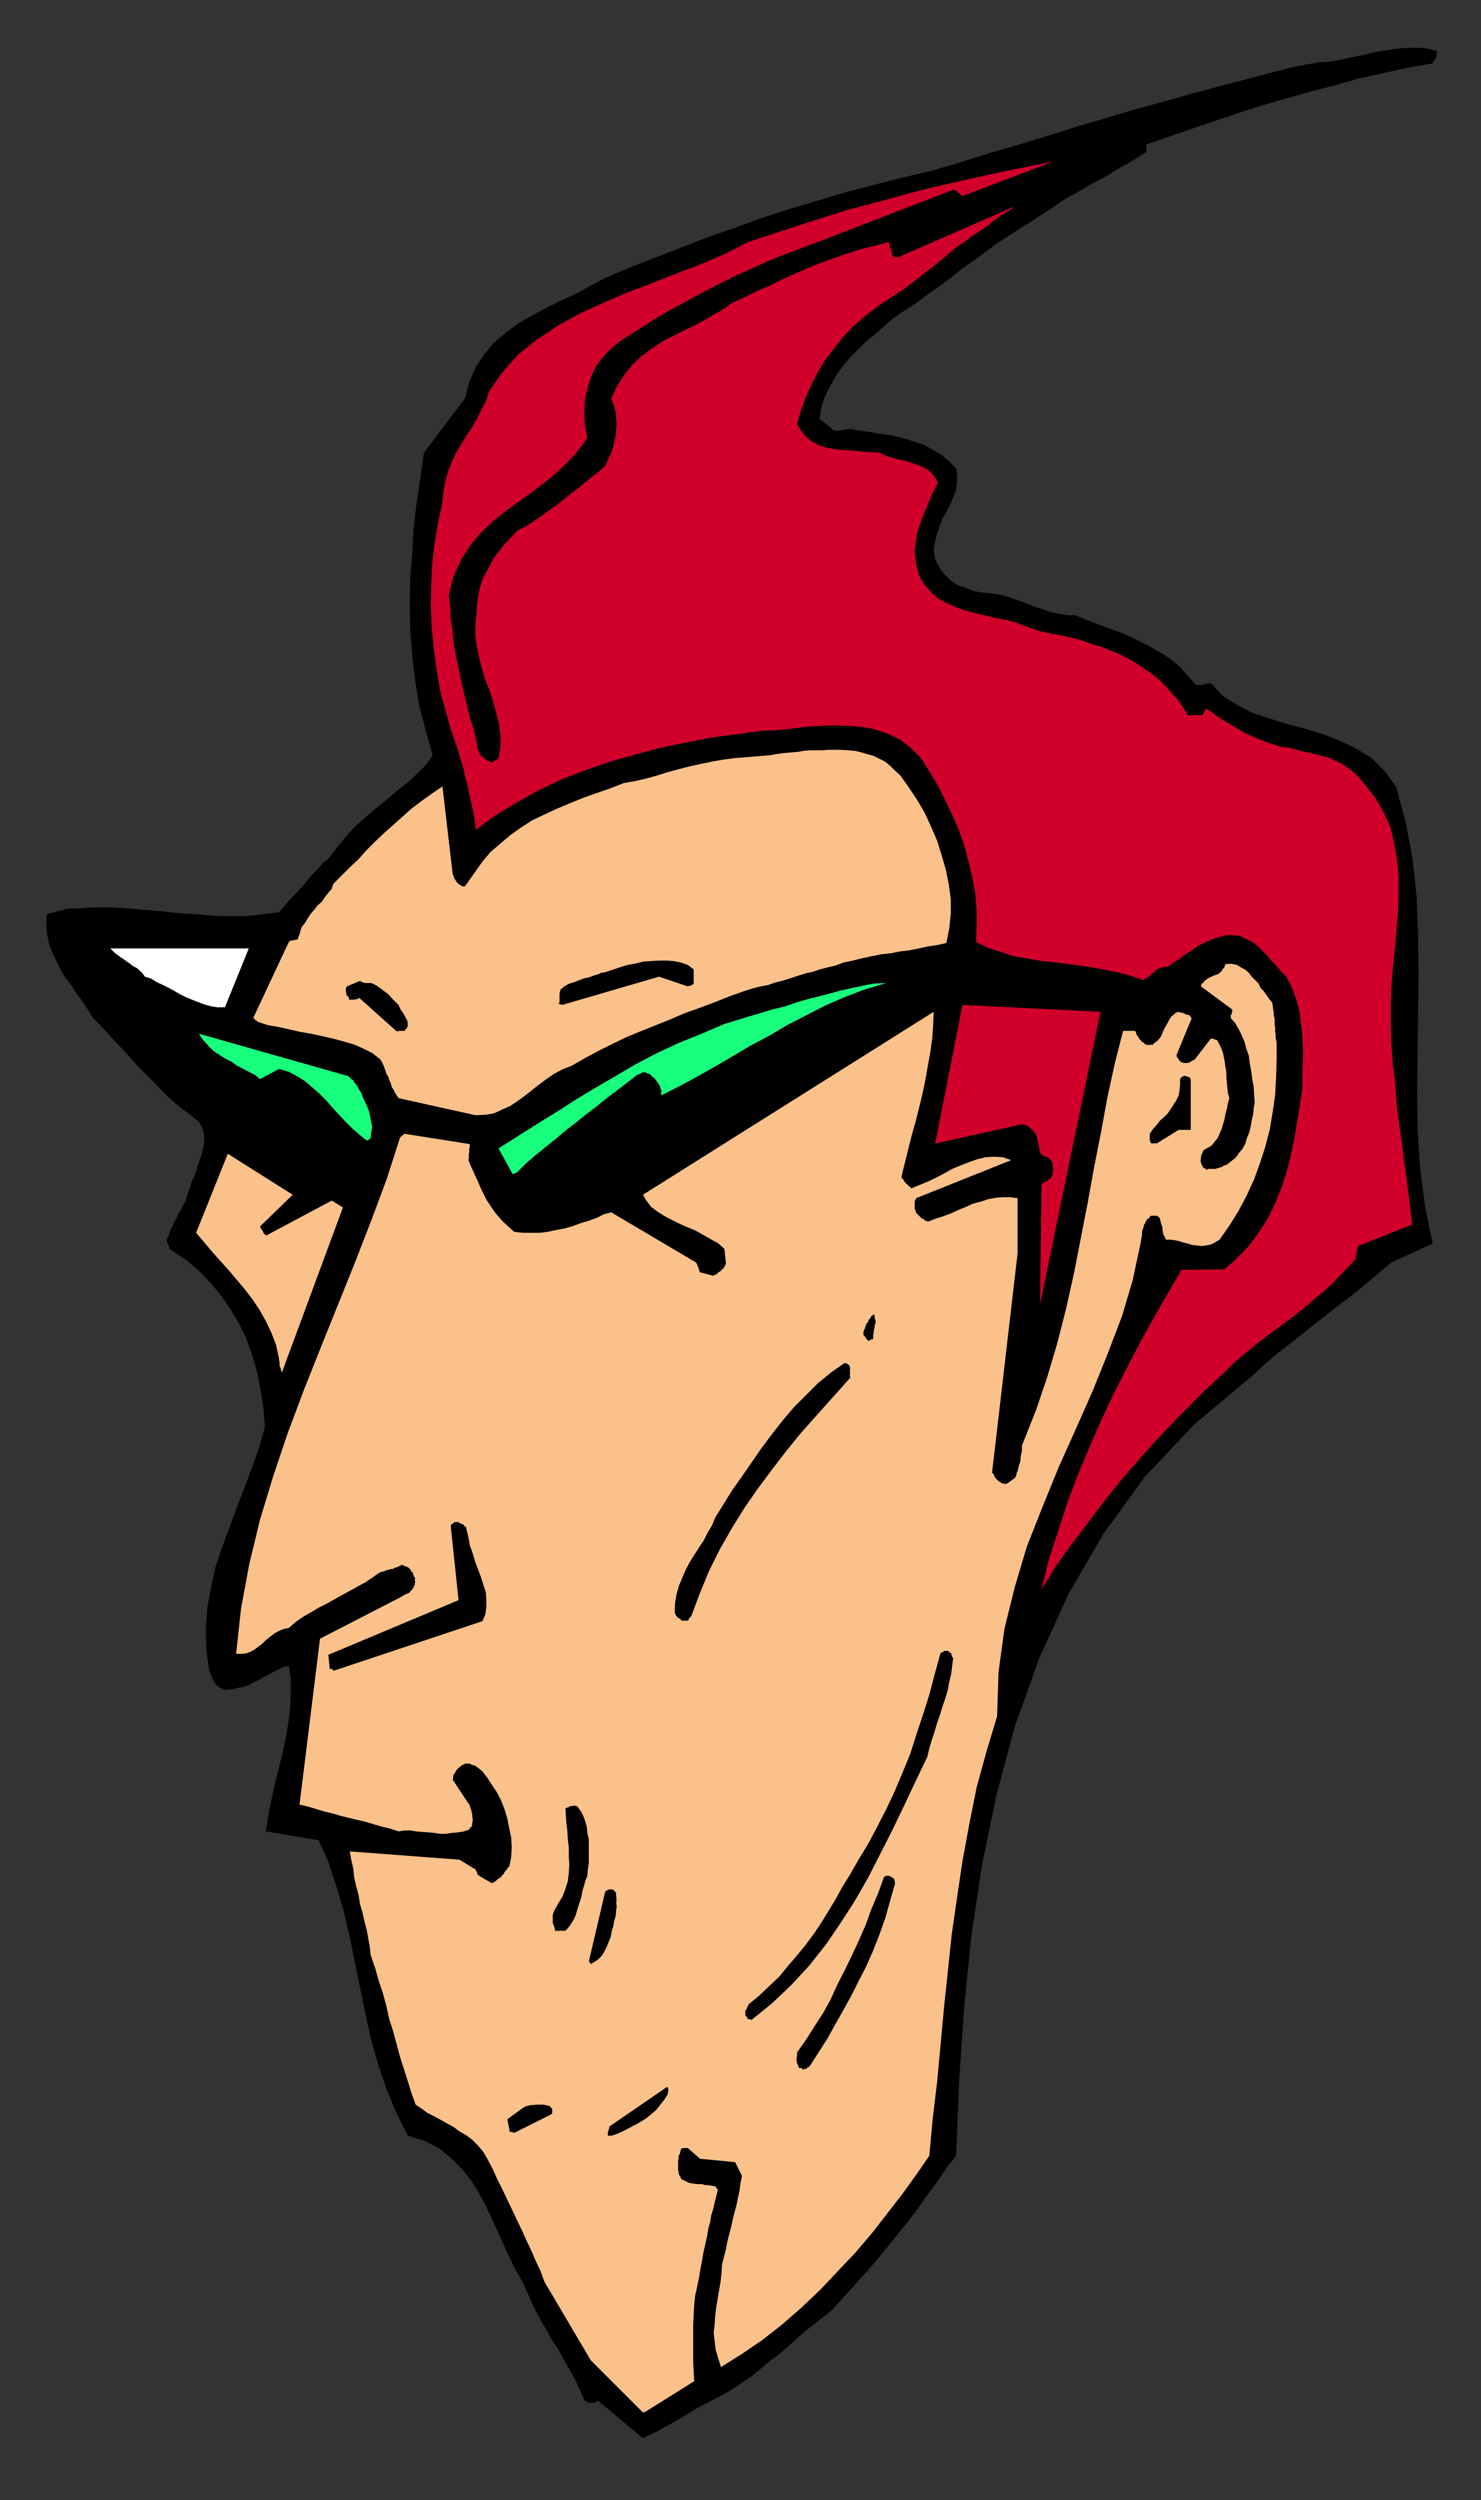 <?xml version="1.0" encoding="UTF-8" standalone="no"?>
<svg
   xmlns:dc="http://purl.org/dc/elements/1.1/"
   xmlns:cc="http://creativecommons.org/ns#"
   xmlns:rdf="http://www.w3.org/1999/02/22-rdf-syntax-ns#"
   xmlns:svg="http://www.w3.org/2000/svg"
   xmlns="http://www.w3.org/2000/svg"
   xmlns:sodipodi="http://sodipodi.sourceforge.net/DTD/sodipodi-0.dtd"
   xmlns:inkscape="http://www.inkscape.org/namespaces/inkscape"
   version="1.0"
   width="129.808mm"
   height="219.085mm"
   id="svg47"
   sodipodi:docname="CCM01366.WMF">
  <rect width="100%" height="100%" fill="#333333" stroke="none"/>
  <sodipodi:namedview
     pagecolor="#ffffff"
     bordercolor="#666666"
     borderopacity="1"
     objecttolerance="10"
     gridtolerance="10"
     guidetolerance="10"
     inkscape:pageopacity="0"
     inkscape:pageshadow="2"
     inkscape:window-width="640"
     inkscape:window-height="480"
     id="namedview49" />
  <defs
     id="defs3">
    <pattern
       id="WMFhbasepattern"
       patternUnits="userSpaceOnUse"
       width="6"
       height="6"
       x="0"
       y="0" />
  </defs>
  <path
     style="fill:#000000;fill-rule:evenodd;fill-opacity:1;stroke:none;"
     d="  M 212.989,807.523   L 215.251,806.392   L 217.675,805.261   L 219.937,803.969   L 222.038,802.838   L 223.977,801.707   L 226.24,800.414   L 228.341,799.122   L 230.28,797.829   L 232.542,796.698   L 234.643,795.567   L 237.067,794.275   L 239.168,793.305   L 242.723,791.205   L 246.117,788.943   L 249.349,786.681   L 252.257,784.257   L 255.166,781.834   L 258.237,779.572   L 260.984,777.148   L 263.892,774.563   L 266.64,772.14   L 269.71,769.716   L 272.78,767.293   L 275.851,764.869   L 279.406,760.83   L 283.123,756.791   L 286.84,752.59   L 290.395,748.551   L 293.95,744.188   L 297.344,739.987   L 300.899,735.625   L 304.292,731.101   L 307.363,726.739   L 310.595,722.376   L 313.504,718.014   L 316.736,713.975   L 317.705,689.901   L 319.321,665.504   L 321.745,641.43   L 325.3,617.679   L 330.148,594.252   L 336.289,571.471   L 344.208,549.336   L 353.904,528.009   L 365.539,507.974   L 379.275,489.07   L 395.758,471.621   L 414.665,455.787   L 418.705,452.071   L 422.584,448.678   L 426.785,445.447   L 430.664,442.377   L 434.704,439.145   L 438.42,436.237   L 442.299,433.167   L 446.177,430.259   L 449.894,427.351   L 453.611,424.281   L 457.166,421.211   L 460.883,418.141   L 474.619,411.84   L 472.033,399.399   L 470.417,386.797   L 469.609,374.195   L 469.447,361.269   L 469.609,348.343   L 469.771,335.418   L 469.932,322.654   L 469.771,309.728   L 469.286,297.126   L 467.993,284.847   L 465.731,272.567   L 462.499,260.611   L 458.782,255.441   L 454.419,251.079   L 449.409,248.009   L 444.076,245.424   L 438.42,243.162   L 432.441,241.385   L 426.462,239.769   L 420.644,237.992   L 414.827,236.053   L 409.817,233.468   L 404.969,230.398   L 401.091,226.197   L 400.606,226.359   L 400.283,226.359   L 399.798,226.359   L 399.475,226.52   L 399.152,226.52   L 398.505,226.843   L 398.02,226.843   L 397.697,226.843   L 397.051,226.843   L 396.728,226.843   L 396.081,226.843   L 395.758,226.359   L 393.334,223.612   L 390.91,220.865   L 388.001,218.442   L 385.092,216.503   L 381.699,214.564   L 378.305,212.787   L 374.75,211.01   L 371.033,209.394   L 367.316,208.101   L 363.438,206.647   L 359.721,205.193   L 356.166,203.739   L 353.419,203.739   L 350.833,203.254   L 348.248,202.769   L 345.985,201.962   L 343.4,201.154   L 340.976,200.184   L 338.39,199.215   L 336.128,198.407   L 333.704,197.599   L 331.28,196.953   L 329.017,196.63   L 326.755,196.307   L 324.816,196.145   L 322.876,195.822   L 321.099,195.176   L 319.483,194.529   L 317.867,194.045   L 316.251,193.237   L 314.958,192.267   L 313.665,190.975   L 312.534,189.844   L 311.564,188.39   L 310.595,186.936   L 309.787,185.158   L 309.302,182.089   L 309.787,179.342   L 310.433,176.595   L 311.403,174.01   L 312.372,171.425   L 313.665,169.163   L 314.958,166.74   L 315.928,164.316   L 316.736,162.216   L 317.059,159.792   L 317.059,157.53   L 316.736,155.107   L 314.312,152.683   L 311.726,150.583   L 308.979,148.967   L 306.232,147.351   L 303.323,146.382   L 300.252,145.412   L 297.182,144.605   L 294.112,143.958   L 291.041,143.635   L 287.809,142.989   L 284.739,142.666   L 281.668,142.019   L 281.184,142.181   L 280.699,142.181   L 280.214,142.181   L 279.729,142.181   L 279.083,142.504   L 278.76,142.504   L 278.436,142.504   L 277.79,142.666   L 277.305,142.666   L 276.982,142.666   L 276.659,142.666   L 276.336,142.666   L 271.488,138.626   L 271.972,135.395   L 272.942,132.164   L 274.396,128.932   L 276.012,126.024   L 277.79,123.116   L 279.891,120.369   L 282.153,117.784   L 284.739,115.199   L 287.324,112.775   L 290.072,110.513   L 292.819,108.09   L 295.566,105.666   L 299.283,103.081   L 303.323,100.496   L 307.201,97.588   L 311.08,94.841   L 315.12,91.933   L 318.836,88.863   L 322.876,86.116   L 326.755,83.208   L 330.472,80.462   L 334.512,77.876   L 338.39,75.291   L 342.43,72.868   L 345.339,70.929   L 348.571,68.829   L 351.641,66.728   L 354.55,64.951   L 357.782,63.174   L 361.014,61.235   L 364.084,59.619   L 367.316,57.842   L 370.387,55.903   L 373.619,54.126   L 376.528,52.348   L 379.76,50.248   L 379.76,50.248   L 379.76,50.248   L 379.76,49.925   L 379.76,49.763   L 379.76,49.602   L 379.76,49.44   L 379.76,49.279   L 379.76,48.794   L 379.76,48.632   L 379.76,48.471   L 379.76,48.148   L 379.921,47.825   L 387.193,45.239   L 394.788,42.654   L 402.384,40.069   L 410.14,37.484   L 418.059,34.899   L 425.977,32.637   L 434.057,30.375   L 442.137,28.275   L 450.055,26.013   L 458.135,24.235   L 466.215,22.458   L 474.619,21.004   L 474.619,20.681   L 474.78,20.519   L 474.942,20.358   L 475.103,20.196   L 475.265,19.711   L 475.588,19.388   L 475.75,19.227   L 475.75,18.742   L 475.911,18.419   L 475.911,17.934   L 475.911,17.611   L 476.073,16.965   L 473.164,16.157   L 470.255,15.834   L 467.023,15.834   L 463.953,15.995   L 460.398,16.48   L 457.004,16.965   L 453.449,17.773   L 449.894,18.58   L 446.5,19.227   L 442.945,20.035   L 439.39,20.519   L 436.158,20.681   L 435.027,21.004   L 433.896,21.166   L 432.926,21.327   L 431.956,21.489   L 430.825,21.812   L 429.856,21.812   L 428.886,22.135   L 427.916,22.297   L 427.108,22.458   L 426.139,22.781   L 425.169,23.104   L 424.2,23.266   L 414.342,25.851   L 404.484,28.436   L 394.788,31.021   L 385.092,33.768   L 375.558,36.353   L 365.862,39.261   L 356.328,42.008   L 346.793,45.078   L 337.259,47.986   L 327.724,50.733   L 318.028,53.803   L 308.656,56.549   L 298.96,58.811   L 289.425,61.235   L 280.214,63.658   L 271.003,66.405   L 261.792,69.152   L 252.742,72.06   L 243.854,75.291   L 234.966,78.361   L 226.24,81.754   L 217.513,85.147   L 208.787,88.54   L 200.384,92.095   L 195.536,94.68   L 190.849,97.265   L 185.84,99.527   L 180.992,101.95   L 176.144,104.535   L 171.619,107.12   L 167.579,110.19   L 163.539,113.583   L 160.469,117.299   L 157.56,121.662   L 155.459,126.509   L 154.005,132.002   L 140.43,149.936   L 139.299,158.176   L 138.006,166.578   L 137.037,174.818   L 136.552,183.058   L 135.905,191.621   L 135.744,200.184   L 135.905,208.424   L 136.552,216.988   L 137.521,225.228   L 138.814,233.629   L 141.077,242.031   L 143.339,250.109   L 141.077,253.341   L 138.329,256.087   L 135.582,258.672   L 132.512,261.096   L 129.441,263.681   L 126.371,266.266   L 123.301,268.69   L 120.23,271.436   L 117.321,274.022   L 114.736,276.93   L 112.15,280   L 109.888,283.069   L 108.433,284.685   L 106.817,285.978   L 105.525,287.593   L 103.909,289.209   L 102.454,290.825   L 101,292.602   L 99.545,294.218   L 97.929,295.995   L 96.637,297.288   L 95.182,298.903   L 93.889,300.519   L 92.435,302.135   L 87.102,302.781   L 81.608,303.427   L 76.275,303.427   L 70.619,303.266   L 64.963,302.781   L 59.469,302.458   L 53.651,301.811   L 48.157,301.327   L 42.501,300.842   L 36.845,300.519   L 31.189,300.519   L 25.533,300.842   L 24.402,300.842   L 23.755,300.842   L 22.624,301.004   L 21.816,301.004   L 21.17,301.327   L 20.362,301.488   L 19.715,301.65   L 18.907,301.811   L 18.099,302.135   L 17.291,302.296   L 16.483,302.458   L 15.514,302.781   L 15.352,306.012   L 15.514,308.921   L 16.16,312.152   L 17.13,315.06   L 18.584,318.13   L 20.038,321.038   L 21.654,323.785   L 23.755,326.532   L 25.533,329.278   L 27.472,331.863   L 29.25,334.61   L 30.866,337.195   L 33.774,340.103   L 36.683,343.335   L 39.43,346.243   L 42.501,349.474   L 45.248,352.706   L 48.157,355.614   L 51.066,358.522   L 53.974,361.592   L 56.883,364.339   L 59.954,366.924   L 63.024,369.186   L 65.933,371.609   L 66.902,373.387   L 67.549,375.326   L 67.71,377.587   L 67.387,379.849   L 66.902,382.111   L 66.094,384.373   L 65.286,386.797   L 64.64,388.897   L 63.509,391.321   L 62.862,393.583   L 62.054,395.683   L 61.408,397.945   L 60.762,398.915   L 60.277,400.046   L 59.63,401.177   L 58.984,402.146   L 58.499,403.439   L 57.853,404.408   L 57.53,405.377   L 56.883,406.508   L 56.398,407.478   L 56.075,408.609   L 55.752,409.578   L 55.106,410.548   L 55.267,410.709   L 55.267,411.032   L 55.267,411.355   L 55.429,411.517   L 55.429,411.84   L 55.752,412.163   L 55.752,412.325   L 55.914,412.486   L 55.914,412.648   L 56.075,413.133   L 56.075,413.294   L 56.075,413.617   L 61.085,416.849   L 65.61,420.565   L 69.488,424.604   L 73.043,428.805   L 76.275,433.49   L 79.184,438.338   L 81.608,443.346   L 83.547,448.84   L 85.163,454.333   L 86.294,460.149   L 87.264,466.289   L 87.749,472.59   L 85.971,479.053   L 83.547,485.839   L 81.123,492.302   L 78.538,499.088   L 76.114,505.55   L 73.69,512.175   L 71.427,518.799   L 69.973,525.423   L 68.68,532.371   L 68.195,539.157   L 68.357,546.266   L 69.326,553.375   L 69.65,554.183   L 69.973,554.991   L 70.296,555.637   L 70.458,556.283   L 70.942,556.929   L 71.266,557.414   L 71.75,558.06   L 72.235,558.545   L 72.72,558.868   L 73.205,559.03   L 73.851,559.515   L 74.498,559.676   L 76.598,559.515   L 78.538,559.03   L 80.638,558.707   L 82.416,558.06   L 83.87,557.253   L 85.648,556.445   L 87.264,555.475   L 88.88,554.667   L 90.496,553.698   L 92.273,552.89   L 93.889,552.082   L 95.667,551.598   L 96.313,555.96   L 96.313,560.484   L 96.152,565.169   L 95.667,569.693   L 94.859,574.54   L 93.889,579.226   L 92.758,583.912   L 91.627,588.435   L 90.496,593.283   L 89.526,597.806   L 88.718,602.169   L 88.072,606.531   L 105.525,609.439   L 108.757,616.549   L 111.342,624.465   L 113.766,632.544   L 115.705,640.784   L 117.483,649.509   L 119.261,658.233   L 121.038,666.958   L 122.977,675.683   L 125.401,684.084   L 128.149,692.163   L 131.381,699.918   L 135.097,707.35   L 140.592,708.966   L 145.601,711.551   L 149.48,714.783   L 153.035,718.337   L 156.267,722.376   L 159.014,726.9   L 161.438,731.586   L 163.701,736.433   L 165.963,741.442   L 168.064,746.127   L 170.488,751.136   L 173.073,755.66   L 174.689,759.214   L 176.144,762.607   L 177.76,765.839   L 179.537,769.07   L 181.315,772.14   L 183.093,775.371   L 185.032,778.279   L 186.809,781.511   L 188.587,784.581   L 190.365,787.812   L 191.981,791.205   L 193.597,794.921   L 193.92,795.083   L 194.243,795.244   L 194.566,795.567   L 194.728,795.729   L 195.213,795.729   L 195.536,795.729   L 196.021,795.729   L 196.344,795.729   L 196.829,795.567   L 197.313,795.567   L 197.798,795.244   L 198.121,795.083   L 212.989,807.523   L 212.989,807.523  z "
     id="path5" />
  <path
     style="fill:#fac28a;fill-rule:evenodd;fill-opacity:1;stroke:none;"
     d="  M 213.958,798.637   L 229.957,788.62   L 229.795,785.388   L 229.633,782.319   L 229.633,779.087   L 229.633,776.017   L 229.633,772.786   L 229.633,769.878   L 229.795,766.646   L 229.957,763.577   L 230.28,760.345   L 230.926,757.437   L 231.573,754.206   L 232.057,751.297   L 232.542,748.874   L 232.865,746.773   L 233.35,744.511   L 233.835,742.411   L 234.32,740.149   L 234.643,738.049   L 235.289,735.787   L 235.613,733.686   L 236.259,731.586   L 236.744,729.485   L 237.229,727.547   L 237.713,725.608   L 237.713,725.446   L 237.713,725.123   L 237.713,724.962   L 237.39,724.8   L 237.39,724.638   L 237.229,724.477   L 237.067,724.477   L 237.067,724.154   L 236.905,723.992   L 236.744,723.992   L 236.421,723.992   L 236.259,723.992   L 235.451,723.831   L 234.481,723.669   L 233.512,723.669   L 232.542,723.346   L 231.573,723.346   L 230.765,723.346   L 229.795,723.184   L 228.825,723.023   L 228.017,722.861   L 227.209,722.376   L 226.401,722.053   L 225.593,721.569   L 225.432,720.922   L 224.947,720.276   L 224.785,719.307   L 224.624,718.499   L 224.624,717.691   L 224.624,716.721   L 224.624,715.752   L 224.785,714.944   L 224.785,713.975   L 225.27,713.167   L 225.432,712.359   L 225.593,711.713   L 225.755,711.551   L 226.078,711.551   L 226.24,711.39   L 226.24,711.39   L 226.401,711.39   L 226.563,711.39   L 226.725,711.39   L 227.048,711.39   L 227.209,711.39   L 227.371,711.39   L 227.533,711.39   L 227.856,711.39   L 231.896,714.944   L 243.531,716.075   L 245.793,720.599   L 245.309,723.023   L 244.985,725.446   L 244.501,727.708   L 244.016,730.132   L 243.369,732.555   L 242.723,735.14   L 242.238,737.402   L 241.592,739.826   L 240.945,742.411   L 240.461,744.996   L 239.814,747.581   L 239.168,750.005   L 239.006,752.913   L 238.683,755.821   L 238.198,758.568   L 237.713,761.476   L 237.229,764.384   L 236.905,767.131   L 236.744,769.878   L 236.421,772.624   L 236.744,775.371   L 237.067,778.118   L 237.875,780.865   L 238.845,783.934   L 245.793,779.572   L 252.419,775.048   L 259.045,769.878   L 265.347,764.384   L 271.649,758.406   L 277.305,752.428   L 283.284,746.127   L 288.779,739.664   L 293.95,733.04   L 298.96,726.577   L 303.484,720.276   L 307.848,713.975   L 308.979,701.696   L 310.433,689.578   L 311.564,677.46   L 312.696,665.181   L 313.988,652.902   L 315.281,640.622   L 317.059,628.343   L 318.836,616.387   L 321.099,604.108   L 323.523,591.99   L 326.755,580.195   L 330.31,568.401   L 330.795,553.698   L 332.734,539.48   L 336.128,525.747   L 340.168,512.175   L 345.339,499.088   L 350.672,486.001   L 356.328,473.398   L 361.984,460.634   L 366.993,448.193   L 371.68,435.914   L 375.235,423.958   L 377.82,411.84   L 377.982,410.871   L 378.144,409.901   L 378.305,408.932   L 378.305,408.124   L 378.467,407.316   L 378.79,406.508   L 378.952,405.701   L 379.275,405.216   L 379.598,404.57   L 379.921,403.923   L 380.244,403.6   L 380.891,403.277   L 380.891,402.954   L 381.052,402.792   L 381.052,402.792   L 381.376,402.631   L 381.537,402.631   L 381.537,402.631   L 381.699,402.631   L 381.86,402.631   L 382.345,402.631   L 382.507,402.631   L 382.668,402.631   L 383.153,402.631   L 383.476,402.792   L 384.123,403.277   L 384.284,403.762   L 384.446,404.408   L 384.608,405.216   L 384.931,406.024   L 385.092,406.508   L 385.092,407.316   L 385.254,408.124   L 385.416,408.932   L 385.9,409.74   L 386.224,410.548   L 387.678,410.548   L 388.971,410.709   L 390.587,411.032   L 392.041,411.517   L 393.496,411.84   L 394.95,412.325   L 396.566,412.486   L 398.02,412.648   L 399.475,412.486   L 401.091,412.163   L 402.384,411.517   L 404,410.548   L 407.393,405.701   L 410.302,401.015   L 413.049,395.845   L 415.473,390.513   L 417.412,385.181   L 419.19,379.688   L 420.644,374.033   L 421.614,368.216   L 422.422,362.562   L 422.745,356.583   L 422.907,350.929   L 422.907,345.112   L 422.584,343.658   L 422.584,342.527   L 422.422,341.558   L 422.422,340.427   L 422.26,339.457   L 422.26,338.326   L 422.26,337.357   L 421.937,336.226   L 421.937,335.256   L 421.776,334.287   L 421.614,332.994   L 421.452,332.025   L 420.483,330.894   L 419.675,329.763   L 418.705,328.309   L 417.574,327.178   L 416.928,325.724   L 415.796,324.593   L 414.665,323.462   L 413.696,322.169   L 412.564,321.2   L 411.11,320.392   L 409.817,319.584   L 408.363,319.261   L 408.04,319.261   L 407.716,319.099   L 407.393,319.261   L 407.232,319.099   L 406.908,319.261   L 406.747,319.261   L 406.585,319.261   L 406.424,319.261   L 406.262,319.099   L 406.262,319.261   L 406.262,319.099   L 406.262,319.261   L 405.939,319.423   L 405.777,319.584   L 405.777,319.907   L 405.616,320.069   L 405.616,320.392   L 405.454,320.554   L 405.131,320.877   L 404.969,321.038   L 404.808,321.361   L 404.646,321.685   L 404.161,322.008   L 404,322.331   L 403.353,322.654   L 403.03,322.815   L 402.384,322.977   L 401.899,323.139   L 401.414,323.462   L 400.929,323.623   L 400.283,323.946   L 399.636,324.431   L 399.152,324.754   L 398.667,325.401   L 398.02,325.885   L 397.859,326.693   L 408.363,334.448   L 408.201,334.448   L 408.201,334.61   L 408.201,334.772   L 408.201,335.095   L 408.04,335.256   L 408.04,335.418   L 408.04,335.903   L 407.716,336.064   L 407.716,336.226   L 407.716,336.549   L 407.716,336.872   L 407.716,337.195   L 409.171,338.811   L 410.302,340.75   L 411.272,342.689   L 412.241,344.95   L 412.888,347.374   L 413.696,349.636   L 414.019,352.221   L 414.504,354.806   L 414.827,357.391   L 415.312,359.976   L 415.473,362.562   L 415.635,365.147   L 415.312,367.085   L 415.15,369.024   L 414.665,370.963   L 414.342,372.902   L 413.857,375.002   L 413.049,376.941   L 412.564,378.718   L 411.595,380.496   L 410.464,381.788   L 409.332,383.404   L 407.716,384.697   L 406.262,385.828   L 405.454,385.989   L 404.808,386.474   L 404.161,386.635   L 403.676,386.797   L 403.03,386.959   L 402.707,387.12   L 402.06,387.12   L 401.414,387.12   L 401.091,387.12   L 400.606,387.12   L 400.283,387.12   L 399.798,387.443   L 399.152,386.959   L 398.667,386.797   L 398.344,386.151   L 398.02,385.666   L 397.859,385.02   L 397.697,384.373   L 397.859,383.566   L 397.859,383.081   L 398.02,382.435   L 398.344,381.788   L 398.505,381.304   L 398.828,380.819   L 400.283,380.011   L 401.414,379.365   L 402.384,378.072   L 403.353,376.941   L 404,375.487   L 404.646,374.033   L 405.131,372.417   L 405.616,370.802   L 405.939,369.024   L 406.424,367.247   L 406.747,365.47   L 407.232,363.693   L 406.747,361.915   L 406.585,360.3   L 406.424,358.522   L 406.262,356.745   L 406.262,355.129   L 405.939,353.352   L 405.777,351.898   L 405.454,350.282   L 405.131,348.667   L 404.646,347.374   L 404,345.92   L 403.353,344.789   L 403.192,344.466   L 403.03,344.466   L 402.868,344.304   L 402.707,344.304   L 402.384,344.304   L 402.222,344.143   L 402.06,344.143   L 401.899,343.981   L 401.576,343.981   L 401.414,343.981   L 401.252,343.981   L 401.091,343.981   L 395.758,350.929   L 395.273,351.09   L 395.112,351.252   L 394.788,351.413   L 394.465,351.575   L 394.142,351.898   L 393.819,351.898   L 393.334,352.06   L 393.011,352.06   L 392.526,352.06   L 392.203,352.06   L 391.718,351.898   L 391.395,351.898   L 390.91,351.413   L 390.748,351.252   L 390.587,351.09   L 390.425,350.929   L 390.425,350.605   L 390.264,350.444   L 389.94,350.282   L 389.94,350.121   L 389.779,349.798   L 389.779,349.636   L 389.779,349.474   L 389.779,349.313   L 394.788,337.195   L 394.465,336.872   L 394.304,336.549   L 394.142,336.387   L 393.98,336.226   L 393.496,336.064   L 393.172,336.064   L 392.688,335.903   L 392.203,335.579   L 391.718,335.418   L 391.395,335.418   L 390.748,335.256   L 390.425,335.095   L 389.456,335.418   L 388.809,336.064   L 388.163,336.549   L 387.678,337.195   L 387.193,338.003   L 386.87,338.649   L 386.385,339.457   L 386.062,340.103   L 385.577,340.911   L 385.254,341.719   L 384.931,342.527   L 384.446,343.496   L 384.284,343.658   L 384.123,343.981   L 383.8,344.143   L 383.8,344.304   L 383.638,344.466   L 383.315,344.789   L 383.153,344.95   L 382.83,345.112   L 382.668,345.274   L 382.345,345.435   L 382.022,345.758   L 381.86,346.081   L 381.699,346.081   L 381.537,345.92   L 381.376,346.081   L 381.052,345.92   L 380.891,346.081   L 380.729,346.081   L 380.568,346.081   L 380.244,346.081   L 380.083,345.92   L 379.921,346.081   L 379.76,345.92   L 379.76,346.081   L 379.275,345.758   L 378.952,345.435   L 378.79,345.274   L 378.305,345.112   L 378.144,344.789   L 377.82,344.466   L 377.497,344.143   L 377.174,343.658   L 377.012,343.335   L 376.528,342.689   L 376.366,342.204   L 376.204,341.558   L 375.72,341.396   L 375.558,341.396   L 375.396,341.396   L 374.912,341.396   L 374.75,341.396   L 374.427,341.396   L 373.942,341.396   L 373.619,341.396   L 373.134,341.396   L 372.811,341.396   L 372.326,341.396   L 372.003,341.558   L 369.256,352.383   L 366.832,363.531   L 364.731,375.002   L 362.468,386.474   L 360.368,398.107   L 358.105,409.74   L 355.843,421.373   L 353.257,433.006   L 350.348,444.477   L 346.955,455.949   L 343.238,466.935   L 338.875,477.922   L 338.552,478.73   L 338.552,479.376   L 338.552,480.507   L 338.39,481.153   L 338.228,481.961   L 338.067,482.769   L 338.067,483.577   L 337.905,484.385   L 337.582,485.193   L 337.42,485.839   L 337.259,486.485   L 337.097,487.293   L 336.774,487.778   L 336.774,488.101   L 336.612,488.747   L 336.451,489.07   L 336.128,489.555   L 335.643,489.878   L 335.32,490.04   L 334.835,490.524   L 334.512,490.686   L 333.865,491.171   L 333.542,491.332   L 333.057,491.494   L 332.572,491.332   L 332.088,491.332   L 331.764,491.171   L 331.118,490.686   L 330.795,490.524   L 330.31,490.04   L 329.987,489.717   L 329.664,489.393   L 329.34,488.747   L 329.179,488.262   L 328.694,487.778   L 328.694,487.293   L 337.097,415.072   L 337.097,396.814   L 334.673,396.491   L 332.249,396.491   L 329.987,396.653   L 327.401,397.137   L 324.977,397.945   L 322.392,398.592   L 319.968,399.722   L 317.544,400.692   L 315.12,401.823   L 312.534,402.792   L 309.948,403.6   L 307.524,404.57   L 307.04,404.408   L 306.393,404.246   L 306.07,403.762   L 305.424,403.6   L 305.1,403.277   L 304.616,402.792   L 304.292,402.469   L 303.808,401.984   L 303.484,401.661   L 303.323,401.015   L 303,400.369   L 303,400.046   L 303,399.722   L 303,399.399   L 303,399.076   L 303,398.915   L 303,398.592   L 303,398.43   L 303,398.268   L 303,397.945   L 303,397.622   L 303.323,397.461   L 303.323,397.137   L 303.484,396.814   L 334.996,384.212   L 332.088,383.242   L 329.34,383.081   L 326.593,383.242   L 323.846,383.889   L 321.099,384.858   L 318.19,385.989   L 315.443,387.12   L 312.857,388.574   L 310.11,390.028   L 307.363,391.321   L 304.616,392.452   L 301.868,393.583   L 301.545,393.098   L 301.222,392.937   L 300.899,392.775   L 300.737,392.29   L 300.252,392.129   L 300.091,391.806   L 299.768,391.482   L 299.444,391.159   L 299.283,390.675   L 298.96,390.351   L 298.636,390.028   L 298.636,389.705   L 299.768,385.02   L 300.899,380.496   L 302.03,375.972   L 303.323,371.448   L 304.454,366.924   L 305.585,362.238   L 306.555,357.553   L 307.363,353.029   L 308.171,348.505   L 308.817,343.981   L 309.14,339.457   L 309.302,335.095   L 212.989,395.683   L 214.12,397.622   L 215.736,399.722   L 217.675,401.177   L 219.937,402.631   L 222.361,403.923   L 224.947,405.216   L 227.533,406.347   L 230.28,407.478   L 232.865,408.932   L 235.451,410.386   L 238.037,411.84   L 239.976,413.617   L 240.461,418.141   L 240.461,418.626   L 240.299,418.949   L 239.976,419.434   L 239.814,419.757   L 239.491,420.242   L 239.006,420.565   L 238.683,421.05   L 238.198,421.211   L 237.875,421.534   L 237.39,422.019   L 236.905,422.181   L 236.259,422.504   L 231.896,421.373   L 231.896,421.211   L 231.734,421.211   L 231.734,421.05   L 231.573,420.727   L 231.573,420.403   L 231.411,420.242   L 231.411,419.757   L 231.088,419.434   L 231.088,419.272   L 230.926,418.788   L 230.765,418.465   L 230.603,418.141   L 202.485,401.5   L 200.061,402.146   L 197.798,403.277   L 195.213,404.246   L 192.465,405.054   L 189.88,406.024   L 187.133,406.832   L 184.385,407.316   L 181.477,407.963   L 178.729,408.286   L 175.982,408.286   L 173.235,408.286   L 170.326,407.963   L 168.549,406.347   L 166.771,404.731   L 165.155,402.954   L 163.701,401.177   L 162.408,399.238   L 161.115,397.299   L 159.984,395.037   L 159.014,392.937   L 158.045,390.675   L 157.075,388.574   L 156.105,386.474   L 155.136,384.212   L 155.297,383.566   L 155.297,383.081   L 155.297,382.596   L 155.297,382.111   L 155.459,381.627   L 155.459,381.304   L 155.459,380.657   L 155.459,380.334   L 155.621,379.849   L 155.621,379.526   L 155.621,379.042   L 155.459,378.88   L 133.966,375.487   L 133.805,375.487   L 133.805,375.81   L 133.481,375.81   L 133.481,375.81   L 133.481,375.972   L 133.481,375.972   L 133.481,375.972   L 133.32,375.972   L 133.32,376.133   L 133.158,376.133   L 132.997,376.295   L 132.512,376.78   L 128.149,390.351   L 122.977,404.246   L 117.645,417.98   L 111.989,432.036   L 106.333,446.093   L 100.677,460.311   L 95.344,474.529   L 90.496,488.909   L 86.133,503.288   L 82.578,517.991   L 79.83,532.856   L 78.214,547.72   L 79.992,547.72   L 81.608,547.558   L 82.901,547.074   L 84.355,546.266   L 85.648,545.296   L 87.102,544.165   L 88.234,543.034   L 89.688,541.903   L 90.981,540.934   L 92.435,540.126   L 94.051,539.48   L 95.667,539.157   L 98.091,537.056   L 100.677,535.279   L 103.262,533.825   L 105.686,532.371   L 108.272,531.078   L 110.857,529.624   L 113.443,528.17   L 115.867,526.878   L 118.453,525.423   L 120.877,524.131   L 123.301,522.515   L 125.563,520.899   L 126.371,520.576   L 127.179,520.415   L 127.825,520.092   L 128.472,519.93   L 128.957,519.769   L 129.603,519.607   L 130.249,519.607   L 130.573,519.284   L 131.219,519.122   L 131.704,518.961   L 132.35,518.638   L 132.997,518.314   L 133.481,518.314   L 133.966,518.638   L 134.451,518.799   L 134.936,518.961   L 135.259,519.122   L 135.744,519.607   L 136.067,519.93   L 136.229,520.415   L 136.713,520.738   L 136.875,521.384   L 137.037,521.869   L 137.36,522.515   L 137.36,522.515   L 137.521,522.515   L 137.521,522.677   L 137.521,522.838   L 137.36,523.161   L 137.521,523.323   L 137.36,523.485   L 137.521,523.646   L 137.521,524.131   L 137.36,524.292   L 137.521,524.454   L 137.36,524.616   L 137.36,525.1   L 137.037,525.423   L 136.875,525.908   L 136.713,526.231   L 136.229,526.716   L 135.905,527.039   L 135.582,527.524   L 135.097,527.685   L 134.451,528.009   L 134.128,528.17   L 133.481,528.493   L 132.997,528.816   L 106.009,542.711   L 99.222,597.645   L 101.969,598.291   L 104.717,599.099   L 107.302,599.907   L 110.049,600.553   L 112.797,601.361   L 115.382,602.007   L 118.129,602.654   L 120.877,603.3   L 123.624,604.108   L 126.371,604.916   L 129.118,605.562   L 132.027,606.531   L 133.966,606.208   L 135.905,606.208   L 137.845,606.531   L 139.784,606.693   L 141.885,606.854   L 143.824,607.016   L 145.763,607.339   L 147.702,607.339   L 149.803,607.016   L 151.742,606.854   L 153.681,606.531   L 155.459,605.885   L 155.782,605.239   L 156.267,604.916   L 156.429,604.269   L 156.429,603.785   L 156.59,602.977   L 156.59,602.33   L 156.429,601.523   L 156.429,600.715   L 156.267,600.23   L 156.105,599.422   L 155.782,598.614   L 155.621,597.968   L 149.965,589.405   L 150.126,588.92   L 150.126,588.274   L 150.288,587.628   L 150.773,587.143   L 150.934,586.658   L 151.257,586.173   L 151.742,585.689   L 152.065,585.366   L 152.712,584.881   L 153.035,584.558   L 153.681,584.396   L 154.005,584.073   L 154.489,584.073   L 154.813,584.073   L 155.136,584.073   L 155.297,584.073   L 155.459,584.073   L 155.621,584.073   L 156.105,584.396   L 156.267,584.396   L 156.429,584.558   L 156.913,584.558   L 157.237,584.719   L 157.56,584.881   L 159.661,586.497   L 161.438,588.759   L 162.893,591.021   L 164.509,593.444   L 165.963,596.191   L 167.094,599.099   L 168.064,602.33   L 168.71,605.562   L 169.357,608.632   L 169.518,611.863   L 169.357,614.933   L 168.71,618.164   L 168.225,618.487   L 167.902,619.134   L 167.579,619.457   L 167.094,620.103   L 166.771,620.749   L 166.286,621.072   L 165.963,621.719   L 165.317,622.042   L 164.67,622.527   L 164.347,622.85   L 163.701,623.334   L 162.893,623.658   L 158.691,621.234   L 158.691,621.072   L 158.368,620.911   L 158.206,620.911   L 158.206,620.749   L 158.045,620.265   L 158.045,620.103   L 157.883,619.941   L 157.883,619.78   L 157.56,619.295   L 157.56,619.134   L 157.398,618.972   L 157.237,618.972   L 152.227,615.902   L 115.867,613.156   L 116.352,615.902   L 116.998,618.649   L 117.321,621.719   L 117.968,624.627   L 118.776,627.535   L 119.261,630.605   L 120.069,633.352   L 120.715,636.26   L 121.523,639.33   L 122.008,642.076   L 122.493,644.823   L 122.816,647.57   L 124.27,651.771   L 125.401,655.81   L 126.856,660.172   L 127.987,664.373   L 128.957,668.735   L 130.249,672.775   L 131.381,676.975   L 132.512,681.176   L 133.805,685.215   L 135.097,689.255   L 136.229,692.971   L 137.683,697.01   L 139.622,698.303   L 141.561,699.757   L 143.824,700.888   L 145.925,702.019   L 148.187,703.311   L 150.288,704.442   L 152.227,705.896   L 154.489,707.189   L 156.429,708.643   L 158.206,710.42   L 159.984,712.521   L 161.438,714.944   L 163.216,718.337   L 164.67,721.569   L 166.448,725.123   L 168.064,728.516   L 169.68,731.909   L 171.296,735.302   L 172.912,738.695   L 174.366,741.926   L 175.982,745.319   L 177.437,748.712   L 179.053,752.105   L 180.345,755.66   L 195.697,781.672   L 213.15,799.122   L 213.312,798.799   L 213.312,798.799   L 213.312,798.799   L 213.473,798.799   L 213.473,798.799   L 213.797,798.799   L 213.797,798.637   L 213.797,798.637   L 213.958,798.637   L 213.958,798.637   L 213.958,798.637   L 213.958,798.637   L 213.958,798.637  z "
     id="path7" />
  <path
     style="fill:#000000;fill-rule:evenodd;fill-opacity:1;stroke:none;"
     d="  M 202.485,707.35   L 204.424,706.704   L 206.201,705.896   L 207.817,705.089   L 209.595,704.119   L 211.211,703.311   L 212.827,702.342   L 214.281,701.372   L 215.897,700.08   L 217.352,698.787   L 218.645,697.172   L 219.937,695.556   L 221.069,693.779   L 221.23,693.456   L 221.23,693.132   L 221.23,692.971   L 221.23,692.809   L 221.392,692.648   L 221.392,692.325   L 221.392,692.163   L 221.392,692.001   L 221.392,691.84   L 221.23,691.678   L 221.23,691.355   L 220.907,691.194   L 201.838,704.281   L 201.838,704.442   L 201.838,704.927   L 201.677,705.089   L 201.677,705.412   L 201.515,705.573   L 201.515,705.896   L 201.353,706.058   L 201.353,706.219   L 201.353,706.381   L 201.353,706.704   L 201.353,707.027   L 201.515,707.35   L 201.677,707.35   L 201.677,707.189   L 201.677,707.35   L 201.838,707.189   L 201.838,707.35   L 202.161,707.35   L 202.323,707.35   L 202.323,707.35   L 202.485,707.189   L 202.485,707.35   L 202.485,707.189   L 202.485,707.35   L 202.485,707.35  z "
     id="path9" />
  <path
     style="fill:#000000;fill-rule:evenodd;fill-opacity:1;stroke:none;"
     d="  M 170.326,706.381   L 182.608,700.241   L 182.769,700.08   L 182.769,699.918   L 182.931,699.918   L 182.931,699.757   L 182.931,699.434   L 182.931,699.11   L 182.931,698.949   L 182.931,698.787   L 182.931,698.464   L 182.769,698.303   L 182.769,698.141   L 182.608,698.141   L 182.123,697.495   L 181.315,697.333   L 180.83,697.172   L 180.022,697.01   L 179.214,697.01   L 178.406,697.01   L 177.598,697.01   L 176.79,697.172   L 175.982,697.172   L 175.174,697.333   L 174.366,697.495   L 173.397,697.979   L 168.064,701.857   L 168.872,706.058   L 169.033,706.058   L 169.033,706.058   L 169.033,706.058   L 169.033,706.058   L 169.357,706.058   L 169.357,706.058   L 169.518,706.058   L 169.518,706.058   L 169.68,706.058   L 169.841,706.219   L 170.003,706.219   L 170.326,706.381   L 170.326,706.381  z "
     id="path11" />
  <path
     style="fill:#000000;fill-rule:evenodd;fill-opacity:1;stroke:none;"
     d="  M 266.155,685.539   L 266.317,685.215   L 266.478,685.215   L 266.64,685.215   L 266.963,685.215   L 267.125,685.054   L 267.286,685.054   L 267.286,684.892   L 267.448,684.731   L 267.609,684.731   L 267.933,684.569   L 268.094,684.246   L 268.256,684.246   L 271.164,679.722   L 274.073,675.198   L 276.659,670.513   L 279.406,665.666   L 281.992,660.98   L 284.416,656.133   L 287.001,651.124   L 289.264,645.954   L 291.364,640.622   L 293.304,635.129   L 294.92,629.312   L 296.536,623.658   L 296.374,623.334   L 296.374,623.011   L 296.374,622.85   L 296.374,622.688   L 296.374,622.688   L 296.212,622.527   L 296.212,622.203   L 295.889,622.042   L 295.889,622.042   L 295.728,621.88   L 295.566,621.719   L 295.566,621.719   L 295.081,621.557   L 294.92,621.557   L 294.758,621.234   L 294.596,621.234   L 294.435,621.234   L 293.95,621.234   L 293.788,621.234   L 293.627,621.234   L 293.304,621.234   L 293.142,621.557   L 292.98,621.557   L 292.819,621.719   L 290.88,627.051   L 288.617,632.382   L 286.678,637.714   L 284.416,642.884   L 282.153,647.731   L 279.729,652.74   L 277.305,657.426   L 275.204,662.111   L 272.619,666.797   L 269.872,670.997   L 267.125,675.36   L 264.054,679.722   L 264.054,680.207   L 264.054,680.692   L 263.892,681.338   L 263.892,681.661   L 263.892,682.307   L 263.892,682.792   L 264.054,683.115   L 264.054,683.438   L 264.377,683.923   L 264.377,684.084   L 264.539,684.569   L 264.7,684.892   L 264.862,684.892   L 264.862,684.892   L 265.185,684.892   L 265.185,684.892   L 265.185,684.892   L 265.347,684.892   L 265.347,684.892   L 265.509,684.892   L 265.67,685.054   L 265.67,685.054   L 265.832,685.215   L 266.155,685.539   L 266.155,685.539  z "
     id="path13" />
  <path
     style="fill:#000000;fill-rule:evenodd;fill-opacity:1;stroke:none;"
     d="  M 248.864,669.059   L 255.813,663.404   L 262.276,657.264   L 268.094,650.963   L 273.588,644.015   L 278.436,636.906   L 283.123,629.636   L 287.486,622.042   L 291.526,614.125   L 295.566,606.208   L 299.444,598.13   L 303.323,589.89   L 307.201,581.811   L 307.848,579.064   L 308.656,576.318   L 309.625,573.41   L 310.433,570.663   L 311.403,567.916   L 312.211,565.169   L 313.18,562.423   L 313.988,559.676   L 314.473,556.929   L 315.12,554.344   L 315.443,551.598   L 315.766,549.013   L 315.443,548.851   L 315.443,548.528   L 315.281,548.366   L 315.281,548.205   L 315.12,547.72   L 315.12,547.558   L 314.958,547.397   L 314.635,547.235   L 314.312,547.074   L 314.15,546.751   L 313.665,546.751   L 313.504,546.751   L 313.342,546.751   L 313.18,546.751   L 312.857,546.751   L 312.696,546.751   L 312.696,546.751   L 312.534,547.074   L 312.372,547.074   L 312.211,547.235   L 311.888,547.235   L 311.726,547.397   L 311.564,547.558   L 311.403,548.043   L 309.625,554.506   L 307.848,561.292   L 305.747,567.916   L 303.646,574.217   L 301.545,580.842   L 298.96,587.143   L 296.374,593.283   L 293.627,599.099   L 290.556,605.077   L 287.648,610.57   L 284.416,615.902   L 281.345,621.234   L 278.921,625.112   L 276.82,628.989   L 274.558,632.705   L 272.296,636.422   L 269.71,640.299   L 266.963,644.015   L 264.054,647.57   L 261.145,650.963   L 258.237,654.517   L 255.005,657.587   L 251.611,660.819   L 247.894,663.888   L 247.894,663.888   L 247.894,664.211   L 247.733,664.373   L 247.733,664.373   L 247.571,664.535   L 247.571,664.696   L 247.409,665.019   L 247.409,665.342   L 247.086,665.504   L 247.086,665.666   L 246.925,665.989   L 246.763,666.312   L 246.925,666.312   L 246.925,666.473   L 246.925,666.797   L 246.925,666.958   L 246.925,667.12   L 246.925,667.281   L 246.925,667.443   L 247.086,667.766   L 247.409,667.928   L 247.409,668.089   L 247.571,668.251   L 247.733,668.735   L 247.894,668.735   L 247.894,668.735   L 247.894,668.735   L 248.056,668.735   L 248.056,668.735   L 248.379,668.735   L 248.379,668.735   L 248.541,668.735   L 248.541,668.735   L 248.702,668.897   L 248.864,668.897   L 248.864,669.059   L 248.864,669.059  z "
     id="path15" />
  <path
     style="fill:#000000;fill-rule:evenodd;fill-opacity:1;stroke:none;"
     d="  M 195.697,650.478   L 197.313,649.509   L 198.606,648.539   L 199.576,647.408   L 200.384,645.954   L 201.03,644.662   L 201.677,643.046   L 202.323,641.43   L 202.646,639.653   L 203.131,638.037   L 203.454,636.26   L 203.939,634.644   L 204.101,633.19   L 204.101,632.544   L 204.262,631.898   L 204.262,631.413   L 204.262,630.928   L 204.101,630.443   L 204.262,629.959   L 204.101,629.636   L 204.262,629.151   L 204.262,628.828   L 204.101,628.666   L 204.262,628.182   L 204.101,628.02   L 204.101,627.535   L 204.101,627.374   L 204.101,627.212   L 204.101,627.051   L 203.939,626.889   L 203.939,626.566   L 203.616,626.404   L 203.454,626.243   L 203.293,626.081   L 203.131,625.758   L 202.808,625.758   L 202.485,625.758   L 202.323,625.758   L 202.161,625.758   L 201.838,625.758   L 201.677,625.758   L 201.515,625.758   L 201.353,626.081   L 201.03,626.081   L 200.869,626.081   L 200.707,626.243   L 200.545,626.404   L 200.545,626.566   L 200.384,626.889   L 195.051,649.67   L 195.213,649.67   L 195.213,649.67   L 195.213,649.67   L 195.374,649.993   L 195.374,649.993   L 195.536,650.155   L 195.536,650.155   L 195.536,650.155   L 195.697,650.317   L 195.697,650.317   L 195.697,650.317   L 195.697,650.478   L 195.697,650.478  z "
     id="path17" />
  <path
     style="fill:#000000;fill-rule:evenodd;fill-opacity:1;stroke:none;"
     d="  M 185.032,639.491   L 185.355,639.491   L 185.517,639.33   L 185.678,639.491   L 185.84,639.33   L 186.163,639.491   L 186.325,639.491   L 186.486,639.491   L 186.648,639.491   L 186.809,639.33   L 187.133,639.491   L 187.294,639.33   L 187.294,639.491   L 188.425,638.199   L 189.233,637.068   L 190.041,635.775   L 190.688,634.321   L 191.173,632.705   L 191.657,631.09   L 192.142,629.636   L 192.627,628.02   L 192.95,626.243   L 193.435,624.627   L 193.92,622.85   L 194.566,621.234   L 194.728,619.134   L 195.051,617.195   L 195.051,615.094   L 195.051,612.994   L 195.051,611.055   L 195.051,609.116   L 194.566,607.016   L 194.405,605.077   L 193.92,603.3   L 193.273,601.523   L 192.465,599.907   L 191.496,598.614   L 191.173,598.13   L 190.849,598.13   L 190.365,597.968   L 190.203,597.968   L 189.88,598.13   L 189.395,598.13   L 189.072,598.13   L 188.587,598.291   L 188.264,598.614   L 187.941,598.614   L 187.617,598.776   L 187.294,598.937   L 187.456,601.199   L 187.617,603.785   L 187.941,606.208   L 188.102,609.116   L 188.425,611.863   L 188.425,614.61   L 188.587,617.356   L 188.425,620.265   L 188.102,623.011   L 187.294,625.596   L 186.325,628.182   L 184.709,630.767   L 184.385,631.413   L 183.901,632.221   L 183.577,632.867   L 183.254,633.675   L 183.093,634.321   L 183.093,635.129   L 183.093,635.937   L 183.093,636.745   L 183.254,637.229   L 183.577,638.037   L 183.739,638.684   L 183.901,639.491   L 184.062,639.491   L 184.062,639.33   L 184.062,639.491   L 184.062,639.33   L 184.385,639.491   L 184.385,639.491   L 184.547,639.491   L 184.709,639.491   L 184.709,639.33   L 184.87,639.491   L 185.032,639.33   L 185.032,639.491   L 185.032,639.491  z "
     id="path19" />
  <path
     style="fill:#000000;fill-rule:evenodd;fill-opacity:1;stroke:none;"
     d="  M 110.373,553.375   L 159.822,536.895   L 160.792,534.633   L 161.115,532.209   L 161.115,529.786   L 160.953,527.524   L 160.145,524.939   L 159.337,522.354   L 158.368,519.769   L 157.398,517.183   L 156.59,514.437   L 155.621,511.69   L 155.136,508.943   L 154.489,506.358   L 154.489,505.874   L 154.328,505.712   L 154.005,505.55   L 153.843,505.389   L 153.681,505.066   L 153.52,504.904   L 153.035,504.743   L 152.712,504.581   L 152.227,504.419   L 151.904,504.096   L 151.581,504.096   L 150.934,504.096   L 150.934,504.096   L 150.934,504.096   L 150.773,504.096   L 150.449,504.096   L 150.449,504.096   L 150.288,504.419   L 150.126,504.419   L 149.965,504.581   L 149.803,504.581   L 149.803,504.743   L 149.48,504.904   L 149.318,505.389   L 151.904,529.947   L 108.757,548.043   L 109.241,552.729   L 109.403,552.729   L 109.565,552.729   L 109.565,552.729   L 109.888,552.729   L 109.888,552.729   L 110.049,552.729   L 110.049,552.729   L 110.049,552.729   L 110.211,552.89   L 110.211,552.89   L 110.373,553.213   L 110.373,553.375   L 110.373,553.375  z "
     id="path21" />
  <path
     style="fill:#000000;fill-rule:evenodd;fill-opacity:1;stroke:none;"
     d="  M 227.856,536.733   L 228.017,536.572   L 228.179,536.41   L 228.179,536.087   L 228.341,535.925   L 228.341,535.925   L 228.502,535.764   L 228.502,535.764   L 228.502,535.602   L 228.825,535.602   L 228.825,535.279   L 228.987,535.279   L 228.987,535.279   L 231.896,527.524   L 234.966,520.092   L 238.521,512.983   L 242.4,506.197   L 246.601,499.411   L 250.965,493.11   L 255.651,486.808   L 260.499,480.507   L 265.509,474.368   L 270.841,468.389   L 276.336,462.25   L 281.668,456.272   L 281.668,455.949   L 281.507,455.787   L 281.507,455.625   L 281.507,455.302   L 281.668,454.979   L 281.507,454.818   L 281.668,454.494   L 281.507,454.333   L 281.507,454.01   L 281.668,453.848   L 281.507,453.364   L 281.668,453.202   L 281.507,452.717   L 281.507,452.556   L 281.507,452.394   L 281.507,452.394   L 281.345,452.233   L 281.184,452.071   L 281.184,452.071   L 280.86,451.748   L 280.537,451.586   L 280.376,451.586   L 279.891,451.425   L 279.729,451.425   L 275.366,454.494   L 271.003,458.049   L 267.125,461.927   L 263.084,465.966   L 259.368,470.328   L 255.813,474.852   L 252.419,479.376   L 249.187,484.062   L 245.955,488.747   L 242.723,493.271   L 239.814,497.957   L 236.905,502.642   L 235.936,505.066   L 234.481,507.489   L 233.189,510.074   L 231.573,512.498   L 230.118,514.76   L 228.502,517.345   L 227.209,519.769   L 226.078,522.354   L 224.947,525.1   L 224.139,527.847   L 223.654,530.755   L 223.493,534.148   L 223.654,534.31   L 223.816,534.794   L 223.977,534.956   L 223.977,535.118   L 224.139,535.279   L 224.462,535.602   L 224.624,535.764   L 224.785,535.925   L 225.27,536.087   L 225.432,536.41   L 225.755,536.572   L 226.24,536.895   L 226.401,536.733   L 226.401,536.733   L 226.563,536.733   L 226.725,536.733   L 227.048,536.733   L 227.209,536.733   L 227.209,536.733   L 227.371,536.733   L 227.533,536.733   L 227.856,536.733   L 227.856,536.733   L 227.856,536.733   L 227.856,536.733  z "
     id="path23" />
  <path
     style="fill:#d1002b;fill-rule:evenodd;fill-opacity:1;stroke:none;"
     d="  M 345.016,526.393   L 348.894,520.092   L 353.096,513.952   L 357.62,507.974   L 362.145,501.996   L 366.832,495.856   L 371.68,489.878   L 376.689,484.062   L 382.022,478.084   L 387.678,472.106   L 393.334,466.289   L 399.313,460.311   L 405.616,454.494   L 409.171,450.94   L 412.888,447.87   L 416.604,444.8   L 420.483,441.892   L 424.2,439.145   L 427.916,436.399   L 431.633,433.49   L 435.188,430.421   L 438.743,427.512   L 442.137,424.281   L 445.531,420.727   L 448.924,417.172   L 449.894,412.648   L 467.831,405.539   L 467.023,398.915   L 466.215,392.129   L 465.246,385.343   L 464.438,378.718   L 463.468,372.256   L 462.66,365.47   L 462.175,358.684   L 461.367,352.06   L 460.883,345.274   L 460.721,338.649   L 460.721,331.702   L 461.044,324.916   L 461.529,319.261   L 462.175,313.444   L 462.66,307.628   L 463.145,301.811   L 463.307,296.157   L 463.307,290.34   L 462.822,284.685   L 461.852,279.192   L 460.559,273.86   L 458.297,268.851   L 455.55,264.166   L 451.995,259.642   L 450.217,257.541   L 448.439,255.764   L 446.5,254.31   L 444.561,253.018   L 442.622,252.048   L 440.521,251.079   L 438.42,250.432   L 436.158,249.948   L 434.057,249.301   L 431.956,248.978   L 429.532,248.332   L 427.27,247.686   L 424.523,247.363   L 421.937,246.555   L 419.352,245.747   L 417.089,244.778   L 414.665,243.808   L 412.564,242.839   L 410.302,241.546   L 408.201,240.254   L 405.939,238.961   L 403.838,237.668   L 401.899,236.214   L 399.798,234.76   L 399.475,234.922   L 399.313,235.083   L 399.313,235.245   L 399.152,235.406   L 398.828,235.891   L 398.667,236.053   L 398.667,236.214   L 398.505,236.537   L 398.344,236.699   L 398.344,236.861   L 398.02,236.861   L 397.859,236.861   L 393.496,236.861   L 392.041,234.437   L 390.264,231.852   L 388.163,229.59   L 386.224,227.328   L 384.123,225.228   L 381.699,223.289   L 379.113,221.512   L 376.528,219.734   L 373.78,218.119   L 370.872,216.664   L 367.64,215.372   L 364.569,214.079   L 362.468,213.595   L 360.691,212.948   L 358.913,212.302   L 357.459,211.817   L 355.681,211.333   L 353.904,211.01   L 352.126,210.525   L 350.348,210.202   L 348.248,209.879   L 346.47,209.394   L 344.531,209.071   L 342.592,208.424   L 339.36,207.293   L 336.128,206.001   L 332.734,205.193   L 329.34,204.547   L 325.947,203.739   L 322.553,202.931   L 319.483,202.123   L 316.412,200.992   L 313.504,199.7   L 310.918,198.407   L 308.656,196.307   L 306.555,194.045   L 304.777,191.298   L 303.808,188.39   L 303.323,185.482   L 303,182.573   L 303.323,179.504   L 303.808,176.595   L 304.777,173.687   L 305.747,170.94   L 307.04,167.871   L 308.171,165.124   L 309.302,162.539   L 310.756,159.792   L 309.787,158.176   L 308.656,156.722   L 307.201,155.43   L 305.585,154.622   L 303.969,153.976   L 302.03,153.329   L 300.252,152.683   L 298.475,152.36   L 296.536,151.875   L 294.758,151.39   L 292.98,150.744   L 291.364,149.936   L 288.617,149.775   L 286.032,149.613   L 283.446,149.29   L 280.699,149.128   L 278.113,148.967   L 275.851,148.644   L 273.265,148.159   L 271.003,147.351   L 268.902,146.22   L 267.125,144.766   L 265.509,142.827   L 264.054,140.404   L 265.347,135.88   L 266.963,131.517   L 268.902,127.155   L 271.003,123.116   L 273.427,119.077   L 276.336,115.36   L 279.083,111.806   L 282.315,108.413   L 285.708,105.343   L 289.264,102.597   L 292.819,100.011   L 296.536,97.588   L 299.283,95.811   L 301.868,93.872   L 304.454,91.933   L 307.04,89.833   L 309.625,87.894   L 312.211,85.793   L 314.635,83.693   L 317.059,81.754   L 319.644,79.977   L 322.23,78.038   L 324.977,76.261   L 327.724,74.483   L 328.371,73.676   L 329.179,73.029   L 329.987,72.545   L 330.795,71.898   L 331.28,71.575   L 332.088,71.091   L 332.734,70.767   L 333.219,70.283   L 334.027,69.96   L 334.673,69.475   L 335.32,68.99   L 336.128,68.344   L 297.667,85.147   L 297.505,85.147   L 297.344,85.147   L 297.182,85.147   L 296.859,85.147   L 296.697,85.147   L 296.536,85.147   L 296.374,85.147   L 296.212,84.985   L 295.889,84.824   L 295.728,84.824   L 295.566,84.501   L 295.566,84.178   L 294.435,80.138   L 289.587,81.431   L 285.062,82.562   L 280.537,84.016   L 276.336,85.47   L 271.811,87.086   L 267.448,88.863   L 263.408,90.64   L 259.045,92.579   L 254.843,94.68   L 250.641,96.457   L 246.763,98.396   L 242.561,100.335   L 239.006,102.758   L 235.289,104.858   L 231.411,107.12   L 227.371,109.059   L 223.493,110.998   L 219.614,112.937   L 216.059,115.36   L 212.504,117.946   L 209.595,120.692   L 206.848,124.085   L 204.424,127.801   L 202.485,132.002   L 203.293,134.103   L 203.939,136.364   L 204.101,138.303   L 204.262,140.404   L 204.101,142.504   L 203.939,144.443   L 203.454,146.22   L 203.131,148.159   L 202.485,149.936   L 201.677,151.552   L 201.03,153.168   L 200.384,154.46   L 198.283,156.238   L 196.021,158.015   L 193.758,159.792   L 191.496,161.731   L 189.072,163.508   L 186.486,165.609   L 184.062,167.547   L 181.477,169.325   L 179.053,171.102   L 176.467,172.879   L 173.881,174.495   L 171.296,175.787   L 169.033,178.211   L 167.094,180.311   L 165.317,182.573   L 163.539,184.835   L 162.246,187.259   L 160.953,189.682   L 159.822,191.944   L 159.014,194.529   L 158.368,197.438   L 158.045,200.184   L 157.883,202.931   L 157.56,205.839   L 157.398,210.04   L 157.883,213.918   L 158.691,217.634   L 159.661,221.512   L 160.792,225.228   L 162.246,228.782   L 163.377,232.498   L 164.347,236.053   L 165.317,239.769   L 165.801,243.647   L 165.801,247.363   L 165.155,251.079   L 165.155,251.24   L 164.993,251.24   L 164.67,251.563   L 164.509,251.563   L 164.347,251.725   L 164.185,251.725   L 164.024,251.887   L 163.701,251.887   L 163.539,252.048   L 163.377,252.21   L 163.216,252.533   L 162.893,252.533   L 162.408,252.21   L 161.761,252.048   L 161.115,251.725   L 160.63,251.24   L 159.984,250.756   L 159.337,250.271   L 159.014,249.786   L 158.691,248.978   L 158.368,248.332   L 158.045,247.524   L 158.045,246.716   L 157.883,245.747   L 156.913,241.546   L 155.621,237.507   L 154.651,233.468   L 153.681,229.428   L 152.712,225.228   L 151.904,221.188   L 151.096,217.311   L 150.288,213.11   L 149.965,209.232   L 149.318,205.193   L 149.157,201.315   L 148.672,197.115   L 150.288,190.813   L 152.712,185.482   L 155.782,180.635   L 159.337,176.434   L 163.539,172.394   L 168.064,168.84   L 172.589,165.609   L 177.437,162.054   L 182.123,158.5   L 186.648,154.46   L 190.849,150.098   L 194.566,145.089   L 193.92,141.858   L 193.597,138.465   L 193.597,135.395   L 193.758,132.325   L 194.405,129.417   L 195.213,126.509   L 196.182,123.924   L 197.475,121.339   L 199.253,118.753   L 201.353,116.491   L 203.616,114.391   L 206.201,112.452   L 211.373,109.221   L 216.544,105.828   L 221.877,102.758   L 227.209,99.85   L 232.542,96.942   L 237.875,94.195   L 243.369,91.448   L 249.187,88.863   L 254.843,86.278   L 260.499,84.016   L 266.64,81.754   L 272.619,79.492   L 315.766,62.85   L 315.928,63.012   L 316.251,63.012   L 316.736,63.174   L 316.897,63.174   L 317.059,63.497   L 317.22,63.658   L 317.544,63.82   L 317.705,63.981   L 318.028,64.143   L 318.19,64.466   L 318.513,64.789   L 318.836,64.951   L 348.894,53.479   L 340.976,55.095   L 332.896,56.711   L 324.654,58.488   L 316.089,60.427   L 307.524,62.366   L 298.96,64.628   L 290.233,67.051   L 281.507,69.313   L 273.265,71.898   L 264.539,74.645   L 256.297,77.392   L 247.894,80.138   L 240.299,84.016   L 232.057,87.571   L 223.977,90.64   L 215.736,93.872   L 207.656,96.942   L 199.737,100.335   L 191.981,103.889   L 184.709,107.928   L 177.921,112.452   L 171.781,117.299   L 166.448,123.277   L 161.923,129.74   L 160.953,132.972   L 159.337,135.88   L 157.883,138.95   L 156.267,141.696   L 154.489,144.281   L 152.873,147.028   L 151.096,149.936   L 149.803,152.683   L 148.51,155.914   L 147.541,159.307   L 146.894,162.539   L 146.571,166.416   L 145.117,173.041   L 143.985,179.988   L 143.177,186.613   L 142.854,193.722   L 142.693,200.669   L 143.016,207.778   L 143.662,214.726   L 144.632,221.673   L 145.763,228.621   L 147.541,235.083   L 149.318,241.546   L 151.581,248.009   L 152.227,250.271   L 152.873,252.533   L 153.52,254.633   L 154.005,257.057   L 154.651,259.157   L 155.136,261.419   L 155.621,263.681   L 156.105,265.943   L 156.59,268.205   L 157.075,270.467   L 157.398,272.567   L 157.56,274.829   L 164.185,269.982   L 171.134,265.782   L 178.406,261.742   L 185.84,258.188   L 193.758,255.118   L 202.161,252.21   L 210.241,249.948   L 218.645,247.686   L 227.209,245.909   L 235.451,244.293   L 244.016,243.162   L 252.096,242.031   L 256.782,241.869   L 261.63,241.385   L 266.478,240.738   L 271.488,240.415   L 276.174,240.254   L 280.699,240.415   L 285.547,240.738   L 289.748,241.546   L 294.112,243   L 298.152,244.939   L 301.707,247.686   L 305.1,251.079   L 307.848,255.441   L 310.595,259.965   L 312.857,264.489   L 315.281,269.498   L 317.544,274.668   L 319.321,279.676   L 320.776,285.008   L 322.068,290.34   L 323.038,295.672   L 323.523,301.004   L 323.523,306.335   L 323.361,311.99   L 327.401,313.929   L 331.441,315.222   L 335.804,316.676   L 340.652,317.484   L 345.177,318.292   L 350.025,318.776   L 354.873,319.423   L 359.721,320.069   L 364.569,320.877   L 369.417,321.846   L 373.942,322.977   L 378.79,324.593   L 379.275,324.108   L 379.921,323.785   L 380.568,323.462   L 381.052,322.977   L 381.699,322.331   L 382.345,322.008   L 382.83,321.361   L 383.476,321.038   L 384.284,320.554   L 385.092,320.392   L 385.9,320.23   L 386.87,320.23   L 388.648,318.776   L 390.587,317.645   L 392.688,316.03   L 394.788,314.737   L 396.889,313.283   L 399.152,312.152   L 401.252,311.183   L 403.676,310.375   L 405.777,309.728   L 408.201,309.728   L 410.464,309.89   L 412.888,311.021   L 414.342,311.667   L 415.635,312.475   L 417.089,313.768   L 418.059,314.737   L 419.19,315.868   L 420.16,316.837   L 421.129,318.13   L 422.26,319.261   L 423.23,320.23   L 424.038,321.361   L 425.008,322.331   L 426.139,323.462   L 427.593,326.208   L 428.724,329.117   L 429.694,331.863   L 430.502,335.095   L 430.825,338.003   L 431.31,341.234   L 431.472,344.143   L 431.633,347.374   L 431.633,350.444   L 431.472,353.837   L 431.472,356.907   L 431.472,360.3   L 430.664,365.793   L 429.694,371.609   L 428.724,377.264   L 427.593,382.919   L 426.139,388.413   L 424.361,393.744   L 422.26,398.915   L 419.836,403.762   L 416.928,408.286   L 413.696,412.648   L 409.817,416.687   L 405.616,420.403   L 391.395,420.565   L 386.87,428.32   L 382.345,436.237   L 377.82,444.316   L 373.457,452.717   L 369.094,461.28   L 364.892,470.167   L 361.014,479.053   L 357.136,488.262   L 353.58,497.634   L 350.51,507.166   L 347.44,516.537   L 345.016,526.393   L 345.016,526.393  z "
     id="path25" />
  <path
     style="fill:#fac28a;fill-rule:evenodd;fill-opacity:1;stroke:none;"
     d="  M 93.405,454.494   L 113.605,399.884   L 109.888,397.622   L 88.072,409.255   L 88.072,409.094   L 87.91,408.932   L 87.749,408.77   L 87.426,408.609   L 87.264,408.286   L 87.264,408.124   L 87.102,407.963   L 86.941,407.478   L 86.779,407.316   L 86.456,406.993   L 86.294,406.508   L 86.133,406.185   L 96.96,395.683   L 75.467,382.111   L 64.963,408.286   L 67.71,411.517   L 70.296,414.587   L 73.043,417.657   L 75.79,420.727   L 78.538,423.958   L 81.123,427.028   L 83.709,430.421   L 85.971,433.814   L 88.072,437.53   L 89.849,441.246   L 91.465,445.447   L 92.435,449.971   L 92.435,450.455   L 92.597,450.94   L 92.597,451.586   L 92.597,452.233   L 92.758,452.717   L 93.081,453.364   L 93.081,453.848   L 93.243,454.171   L 93.405,454.494   L 93.405,454.818   L 93.405,454.494   L 93.405,454.494   L 93.405,454.494  z "
     id="path27" />
  <path
     style="fill:#000000;fill-rule:evenodd;fill-opacity:1;stroke:none;"
     d="  M 289.264,443.508   L 289.264,442.7   L 289.264,442.054   L 289.425,441.569   L 289.425,440.761   L 289.587,440.115   L 289.748,439.469   L 289.748,438.822   L 290.072,438.176   L 290.072,437.368   L 289.748,436.56   L 289.748,435.752   L 289.587,435.268   L 289.102,435.591   L 288.617,435.914   L 288.294,436.56   L 287.809,437.045   L 287.648,437.368   L 287.486,438.014   L 287.001,438.338   L 286.84,438.984   L 286.678,439.307   L 286.516,439.953   L 286.193,440.6   L 286.032,441.084   L 286.032,441.246   L 286.032,441.731   L 286.032,442.054   L 286.193,442.377   L 286.516,442.538   L 286.516,442.7   L 286.678,442.861   L 286.84,443.023   L 287.001,443.508   L 287.324,443.669   L 287.486,443.831   L 287.648,444.316   L 287.648,444.154   L 287.648,444.154   L 287.809,444.154   L 287.971,443.831   L 288.294,443.831   L 288.294,443.831   L 288.456,443.669   L 288.617,443.669   L 288.779,443.508   L 289.102,443.508   L 289.102,443.508   L 289.264,443.508   L 289.264,443.508  z "
     id="path29" />
  <path
     style="fill:#d1002b;fill-rule:evenodd;fill-opacity:1;stroke:none;"
     d="  M 344.531,432.036   L 364.569,335.095   L 318.836,332.833   L 309.787,378.718   L 338.228,372.417   L 338.552,372.417   L 339.198,372.417   L 339.844,372.579   L 340.168,372.74   L 340.814,373.225   L 341.137,373.548   L 341.784,374.033   L 342.107,374.356   L 342.592,375.002   L 342.915,375.326   L 343.238,375.972   L 343.561,376.78   L 343.723,377.103   L 343.723,377.749   L 343.884,378.234   L 343.884,378.718   L 344.208,379.365   L 344.208,379.688   L 344.208,380.334   L 344.369,380.657   L 344.369,381.142   L 344.531,381.465   L 344.531,381.788   L 345.016,382.435   L 345.177,382.435   L 345.339,382.596   L 345.5,382.596   L 345.662,382.919   L 346.147,382.919   L 346.308,383.081   L 346.793,383.081   L 346.955,383.242   L 347.116,383.404   L 347.44,383.566   L 347.763,383.889   L 348.086,384.212   L 348.248,384.373   L 348.571,385.02   L 348.732,385.343   L 348.732,385.989   L 348.894,386.635   L 348.894,387.12   L 348.894,387.766   L 348.732,388.251   L 348.732,388.736   L 348.571,389.382   L 348.248,389.705   L 348.086,390.351   L 347.763,390.513   L 347.44,390.675   L 347.278,390.675   L 346.955,390.998   L 346.793,391.159   L 346.47,391.321   L 346.308,391.321   L 345.985,391.482   L 345.662,391.806   L 345.339,391.967   L 345.177,392.129   L 345.016,392.452   L 344.531,432.036   L 344.531,432.036  z "
     id="path31" />
  <path
     style="fill:#17ff7d;fill-rule:evenodd;fill-opacity:1;stroke:none;"
     d="  M 171.296,388.251   L 174.366,385.181   L 177.598,382.435   L 180.992,379.688   L 184.385,376.941   L 187.617,374.195   L 191.011,371.609   L 194.405,368.863   L 197.798,366.278   L 201.03,363.693   L 204.424,361.107   L 207.817,358.522   L 210.726,356.26   L 211.049,355.937   L 211.049,355.937   L 211.211,355.937   L 211.211,355.937   L 211.373,355.937   L 211.534,355.776   L 211.696,355.776   L 212.019,355.614   L 212.181,355.614   L 212.342,355.452   L 212.827,355.129   L 212.989,355.129   L 213.797,355.129   L 214.281,355.452   L 214.928,355.614   L 215.574,355.937   L 215.897,356.422   L 216.544,356.907   L 217.029,357.391   L 217.513,358.038   L 217.837,358.522   L 218.321,359.169   L 218.645,359.815   L 218.806,360.461   L 218.806,360.784   L 219.129,361.107   L 219.129,361.269   L 219.129,361.754   L 218.806,361.915   L 219.129,362.077   L 218.806,362.238   L 219.129,362.562   L 219.129,362.723   L 218.806,362.723   L 219.129,362.723   L 218.806,362.885   L 224.947,359.815   L 230.926,356.583   L 236.905,353.191   L 242.723,349.798   L 248.702,346.243   L 254.843,343.012   L 260.822,339.457   L 267.125,336.226   L 273.427,332.994   L 279.729,330.248   L 286.516,327.663   L 293.627,325.562   L 289.748,325.724   L 286.193,326.37   L 282.476,327.178   L 278.76,327.986   L 275.204,328.955   L 271.488,329.925   L 267.609,330.894   L 263.731,332.025   L 260.014,333.317   L 255.974,334.287   L 252.257,335.418   L 248.379,336.549   L 239.976,339.134   L 232.381,342.365   L 224.785,345.435   L 217.513,348.828   L 210.726,352.383   L 204.101,356.26   L 197.475,360.138   L 191.011,364.016   L 184.709,368.055   L 178.406,371.933   L 171.781,376.133   L 165.155,380.334   L 169.841,388.897   L 170.003,388.736   L 170.003,388.736   L 170.326,388.736   L 170.326,388.574   L 170.488,388.574   L 170.649,388.574   L 170.811,388.413   L 171.134,388.413   L 171.134,388.251   L 171.296,388.251   L 171.296,388.251   L 171.296,388.251   L 171.296,388.251  z "
     id="path33" />
  <path
     style="fill:#000000;fill-rule:evenodd;fill-opacity:1;stroke:none;"
     d="  M 383.153,378.718   L 390.425,374.195   L 394.465,374.195   L 394.465,357.391   L 394.304,357.23   L 394.304,357.23   L 394.304,356.907   L 394.142,356.907   L 393.98,356.745   L 393.819,356.745   L 393.496,356.583   L 393.334,356.583   L 393.172,356.422   L 392.688,356.422   L 392.526,356.26   L 392.364,356.26   L 392.041,356.422   L 392.041,356.422   L 391.718,356.583   L 391.718,356.583   L 391.718,356.583   L 391.718,356.583   L 391.718,356.583   L 391.556,356.583   L 391.556,356.745   L 391.395,356.745   L 391.233,356.907   L 390.91,357.391   L 390.91,359.33   L 390.748,361.107   L 390.425,362.885   L 389.617,364.5   L 388.809,365.793   L 387.84,367.247   L 386.87,368.701   L 385.577,369.994   L 384.284,371.125   L 383.153,372.579   L 381.86,374.033   L 380.891,375.487   L 380.891,375.81   L 380.891,375.972   L 380.891,376.133   L 380.891,376.295   L 380.891,376.457   L 380.891,376.78   L 380.891,377.103   L 380.891,377.264   L 380.891,377.749   L 381.052,377.911   L 381.052,378.234   L 381.376,378.718   L 381.376,378.718   L 381.537,378.557   L 381.537,378.718   L 381.699,378.557   L 381.86,378.718   L 381.86,378.718   L 382.022,378.718   L 382.345,378.718   L 382.345,378.557   L 382.507,378.718   L 382.668,378.557   L 383.153,378.718   L 383.153,378.718  z "
     id="path35" />
  <path
     style="fill:#17ff7d;fill-rule:evenodd;fill-opacity:1;stroke:none;"
     d="  M 122.493,377.264   L 122.654,377.103   L 122.654,377.103   L 122.654,377.103   L 122.654,377.103   L 122.654,376.941   L 122.816,376.941   L 122.816,376.941   L 122.816,376.78   L 122.816,376.78   L 122.816,376.78   L 122.816,376.78   L 122.816,376.78   L 122.977,375.002   L 123.301,373.225   L 122.977,371.609   L 122.654,369.994   L 122.331,368.216   L 121.685,366.601   L 121.038,365.147   L 120.23,363.531   L 119.745,362.077   L 118.937,360.784   L 118.129,359.33   L 117.16,358.199   L 116.998,357.714   L 116.675,357.553   L 116.352,357.391   L 116.19,357.23   L 115.867,356.907   L 115.705,356.745   L 115.544,356.583   L 115.382,356.422   L 115.221,356.26   L 115.221,356.26   L 115.221,356.26   L 114.897,356.26   L 65.933,342.365   L 66.902,343.981   L 68.195,345.435   L 69.488,346.889   L 71.104,348.343   L 72.882,349.474   L 74.659,350.605   L 76.598,351.575   L 78.376,352.867   L 80.315,353.837   L 82.416,354.968   L 84.355,355.937   L 86.133,357.391   L 92.435,353.998   L 95.667,354.968   L 98.414,356.422   L 101,358.038   L 103.262,359.976   L 105.686,362.077   L 108.11,364.5   L 110.211,366.924   L 112.312,369.186   L 114.574,371.609   L 116.675,373.71   L 119.099,375.81   L 121.523,377.749   L 121.685,377.587   L 121.685,377.587   L 121.685,377.587   L 121.846,377.587   L 121.846,377.587   L 122.008,377.587   L 122.331,377.264   L 122.331,377.264   L 122.493,377.264   L 122.493,377.264   L 122.493,377.264   L 122.493,377.264   L 122.493,377.264  z "
     id="path37" />
  <path
     style="fill:#fac28a;fill-rule:evenodd;fill-opacity:1;stroke:none;"
     d="  M 157.56,369.347   L 160.953,369.186   L 163.701,368.701   L 166.448,367.409   L 169.033,366.278   L 171.457,364.662   L 173.881,362.885   L 176.144,361.107   L 178.568,359.169   L 180.992,357.391   L 183.577,355.614   L 186.325,354.16   L 189.233,353.029   L 193.758,350.444   L 198.283,348.02   L 202.808,345.758   L 207.494,343.496   L 212.181,341.558   L 217.029,339.619   L 221.877,337.68   L 226.725,335.579   L 231.734,333.802   L 236.905,331.863   L 241.753,329.925   L 246.763,328.147   L 249.349,327.339   L 251.934,326.693   L 254.52,326.208   L 256.782,325.401   L 259.368,324.754   L 261.953,323.946   L 264.377,323.139   L 266.963,322.331   L 269.225,321.846   L 271.649,321.038   L 274.073,320.392   L 276.336,319.907   L 279.406,318.776   L 282.476,318.13   L 285.708,317.322   L 288.779,316.676   L 292.011,316.03   L 295.081,315.706   L 298.313,315.06   L 301.222,314.737   L 304.454,314.091   L 307.363,313.444   L 310.595,312.96   L 313.504,312.313   L 314.473,307.466   L 314.958,302.619   L 314.958,297.772   L 314.312,292.925   L 313.342,288.078   L 311.888,283.069   L 310.433,278.384   L 308.332,273.537   L 306.232,269.013   L 303.646,264.651   L 301.06,260.773   L 298.313,256.895   L 296.536,255.28   L 294.92,253.664   L 293.142,252.21   L 291.203,251.24   L 289.264,250.271   L 287.324,249.786   L 285.224,249.14   L 283.123,248.655   L 280.86,248.494   L 278.76,248.332   L 276.659,248.332   L 274.235,248.332   L 272.296,248.494   L 270.195,248.494   L 268.256,248.494   L 266.317,248.655   L 264.539,248.978   L 262.761,249.14   L 260.822,249.301   L 259.045,249.463   L 256.944,249.786   L 255.166,250.109   L 253.227,250.271   L 251.126,250.432   L 247.409,250.756   L 243.369,251.079   L 239.653,251.563   L 235.936,252.21   L 232.057,253.018   L 228.341,253.825   L 224.624,254.795   L 221.069,255.764   L 217.513,256.895   L 213.958,257.865   L 210.403,258.672   L 206.686,259.319   L 202.161,261.096   L 197.475,262.712   L 192.95,264.327   L 188.587,266.105   L 184.385,267.882   L 180.184,269.821   L 176.144,271.76   L 172.427,274.183   L 169.033,276.607   L 165.801,279.353   L 162.569,282.1   L 159.822,285.331   L 154.005,293.571   L 153.681,293.571   L 153.358,293.571   L 152.873,293.41   L 152.55,293.087   L 152.065,292.925   L 151.742,292.602   L 151.257,292.117   L 151.096,291.794   L 150.773,291.309   L 150.449,290.825   L 150.288,290.178   L 149.965,289.532   L 146.571,260.45   L 143.016,262.873   L 139.622,265.297   L 136.229,267.882   L 133.158,270.629   L 130.249,273.214   L 127.179,275.96   L 124.27,278.707   L 121.523,281.454   L 118.776,284.524   L 115.867,287.27   L 113.12,290.017   L 110.373,292.764   L 109.888,294.379   L 108.757,295.672   L 107.625,297.126   L 106.656,298.58   L 105.201,299.873   L 104.07,301.327   L 102.939,302.619   L 101.969,304.073   L 101,305.689   L 99.869,307.143   L 99.384,308.921   L 98.737,310.698   L 98.737,310.698   L 98.737,311.021   L 98.576,311.021   L 98.414,311.183   L 98.091,311.183   L 97.768,311.344   L 97.445,311.344   L 97.121,311.344   L 96.798,311.506   L 96.313,311.506   L 95.99,311.667   L 95.667,311.99   L 83.87,337.195   L 84.194,337.357   L 84.355,337.357   L 84.355,337.68   L 84.355,337.68   L 84.355,337.68   L 84.355,337.68   L 84.517,337.68   L 84.517,337.68   L 84.517,337.841   L 84.678,337.841   L 85.002,338.003   L 85.163,338.326   L 88.557,339.457   L 92.112,340.103   L 95.829,340.911   L 99.384,341.719   L 103.101,342.365   L 106.817,343.173   L 110.373,343.981   L 113.928,344.95   L 117.321,345.92   L 120.553,347.374   L 123.462,348.828   L 126.048,350.929   L 126.694,352.06   L 127.179,353.191   L 127.664,354.483   L 127.987,355.614   L 128.633,356.583   L 128.957,357.714   L 129.441,358.684   L 129.765,359.976   L 130.411,360.946   L 130.896,361.915   L 131.381,362.723   L 132.027,363.693   L 157.56,369.347   L 157.56,369.347  z "
     id="path39" />
  <path
     style="fill:#000000;fill-rule:evenodd;fill-opacity:1;stroke:none;"
     d="  M 132.027,341.558   L 132.189,341.396   L 132.189,341.396   L 132.35,341.396   L 132.512,341.396   L 132.673,341.396   L 132.997,341.396   L 133.158,341.396   L 133.32,341.396   L 133.481,341.396   L 133.805,341.396   L 133.966,341.396   L 133.966,341.396   L 134.128,341.234   L 134.128,341.234   L 134.289,341.234   L 134.289,340.911   L 134.451,340.75   L 134.774,340.588   L 134.774,340.427   L 134.936,340.103   L 134.936,339.942   L 135.097,339.78   L 135.097,339.619   L 135.097,339.457   L 134.936,338.003   L 134.289,336.872   L 133.481,335.418   L 132.673,334.287   L 132.027,332.833   L 130.896,331.702   L 129.765,330.571   L 128.633,329.278   L 127.341,328.309   L 126.048,327.339   L 124.917,326.532   L 123.462,325.724   L 122.977,325.562   L 122.654,325.562   L 122.331,325.562   L 121.846,325.562   L 121.523,325.562   L 121.038,325.562   L 120.877,325.562   L 120.553,325.401   L 120.23,325.401   L 119.907,325.239   L 119.422,324.916   L 119.099,324.916   L 114.897,326.693   L 114.736,327.016   L 114.574,327.339   L 114.574,327.663   L 114.574,328.147   L 114.574,328.47   L 114.736,328.955   L 114.736,329.278   L 114.897,329.763   L 115.382,330.086   L 115.544,330.571   L 115.705,330.894   L 115.867,331.217   L 116.352,331.056   L 116.513,331.056   L 116.998,331.056   L 117.16,331.056   L 117.321,331.056   L 117.483,331.056   L 117.645,331.056   L 118.129,330.894   L 118.291,330.894   L 118.453,330.732   L 118.937,330.571   L 119.099,330.571   L 131.381,341.558   L 131.542,341.558   L 131.542,341.396   L 131.542,341.558   L 131.542,341.396   L 131.704,341.558   L 131.704,341.558   L 131.704,341.558   L 132.027,341.558   L 132.027,341.396   L 132.027,341.558   L 132.027,341.396   L 132.027,341.558   L 132.027,341.558  z "
     id="path41" />
  <path
     style="fill:#ffffff;fill-rule:evenodd;fill-opacity:1;stroke:none;"
     d="  M 72.397,333.641   L 72.72,333.641   L 72.882,333.479   L 72.882,333.641   L 73.043,333.479   L 73.205,333.641   L 73.528,333.641   L 73.69,333.641   L 73.851,333.641   L 74.013,333.479   L 74.336,333.641   L 74.498,333.479   L 74.498,333.641   L 82.416,314.091   L 36.522,314.091   L 37.33,314.899   L 38.138,315.706   L 39.107,316.353   L 39.915,316.999   L 40.885,317.645   L 42.016,318.453   L 42.986,319.099   L 43.955,319.907   L 45.248,320.554   L 46.218,321.361   L 47.187,322.331   L 47.995,323.462   L 50.096,324.108   L 51.874,325.239   L 53.974,326.208   L 55.914,327.178   L 57.691,328.147   L 59.63,329.278   L 61.57,330.248   L 63.509,331.056   L 65.61,331.863   L 67.71,332.671   L 70.134,333.317   L 72.397,333.641   L 72.397,333.641  z "
     id="path43" />
  <path
     style="fill:#000000;fill-rule:evenodd;fill-opacity:1;stroke:none;"
     d="  M 186.163,332.833   L 218.321,323.462   L 227.856,326.693   L 228.017,326.532   L 228.179,326.532   L 228.341,326.532   L 228.502,326.532   L 228.502,326.532   L 228.825,326.37   L 228.987,326.37   L 229.149,326.208   L 229.31,326.208   L 229.633,325.885   L 229.795,325.724   L 229.795,325.562   L 229.795,321.038   L 227.856,319.584   L 225.593,318.776   L 223.169,318.292   L 220.907,318.13   L 218.321,318.13   L 215.736,318.292   L 213.15,318.453   L 210.565,319.099   L 207.817,319.584   L 205.232,320.392   L 202.808,321.2   L 200.384,322.008   L 199.253,322.169   L 198.121,322.654   L 196.99,322.977   L 195.697,323.462   L 194.728,323.785   L 193.597,323.946   L 192.465,324.431   L 191.496,324.754   L 190.365,325.239   L 189.233,325.562   L 188.264,325.885   L 187.294,326.532   L 187.294,326.532   L 187.294,326.532   L 187.294,326.532   L 187.133,326.532   L 187.133,326.693   L 186.809,326.693   L 186.648,326.693   L 186.648,327.016   L 186.486,327.178   L 186.325,327.178   L 186.163,327.339   L 185.678,327.663   L 185.678,327.986   L 185.517,328.309   L 185.517,328.47   L 185.355,328.955   L 185.355,329.278   L 185.355,329.763   L 185.355,330.086   L 185.355,330.571   L 185.355,330.894   L 185.355,331.54   L 185.355,331.863   L 185.032,332.51   L 185.355,332.51   L 185.355,332.51   L 185.355,332.51   L 185.517,332.51   L 185.517,332.51   L 185.678,332.671   L 185.84,332.671   L 185.84,332.671   L 186.163,332.671   L 186.163,332.671   L 186.163,332.671   L 186.163,332.833   L 186.163,332.833  z "
     id="path45" />
</svg>
